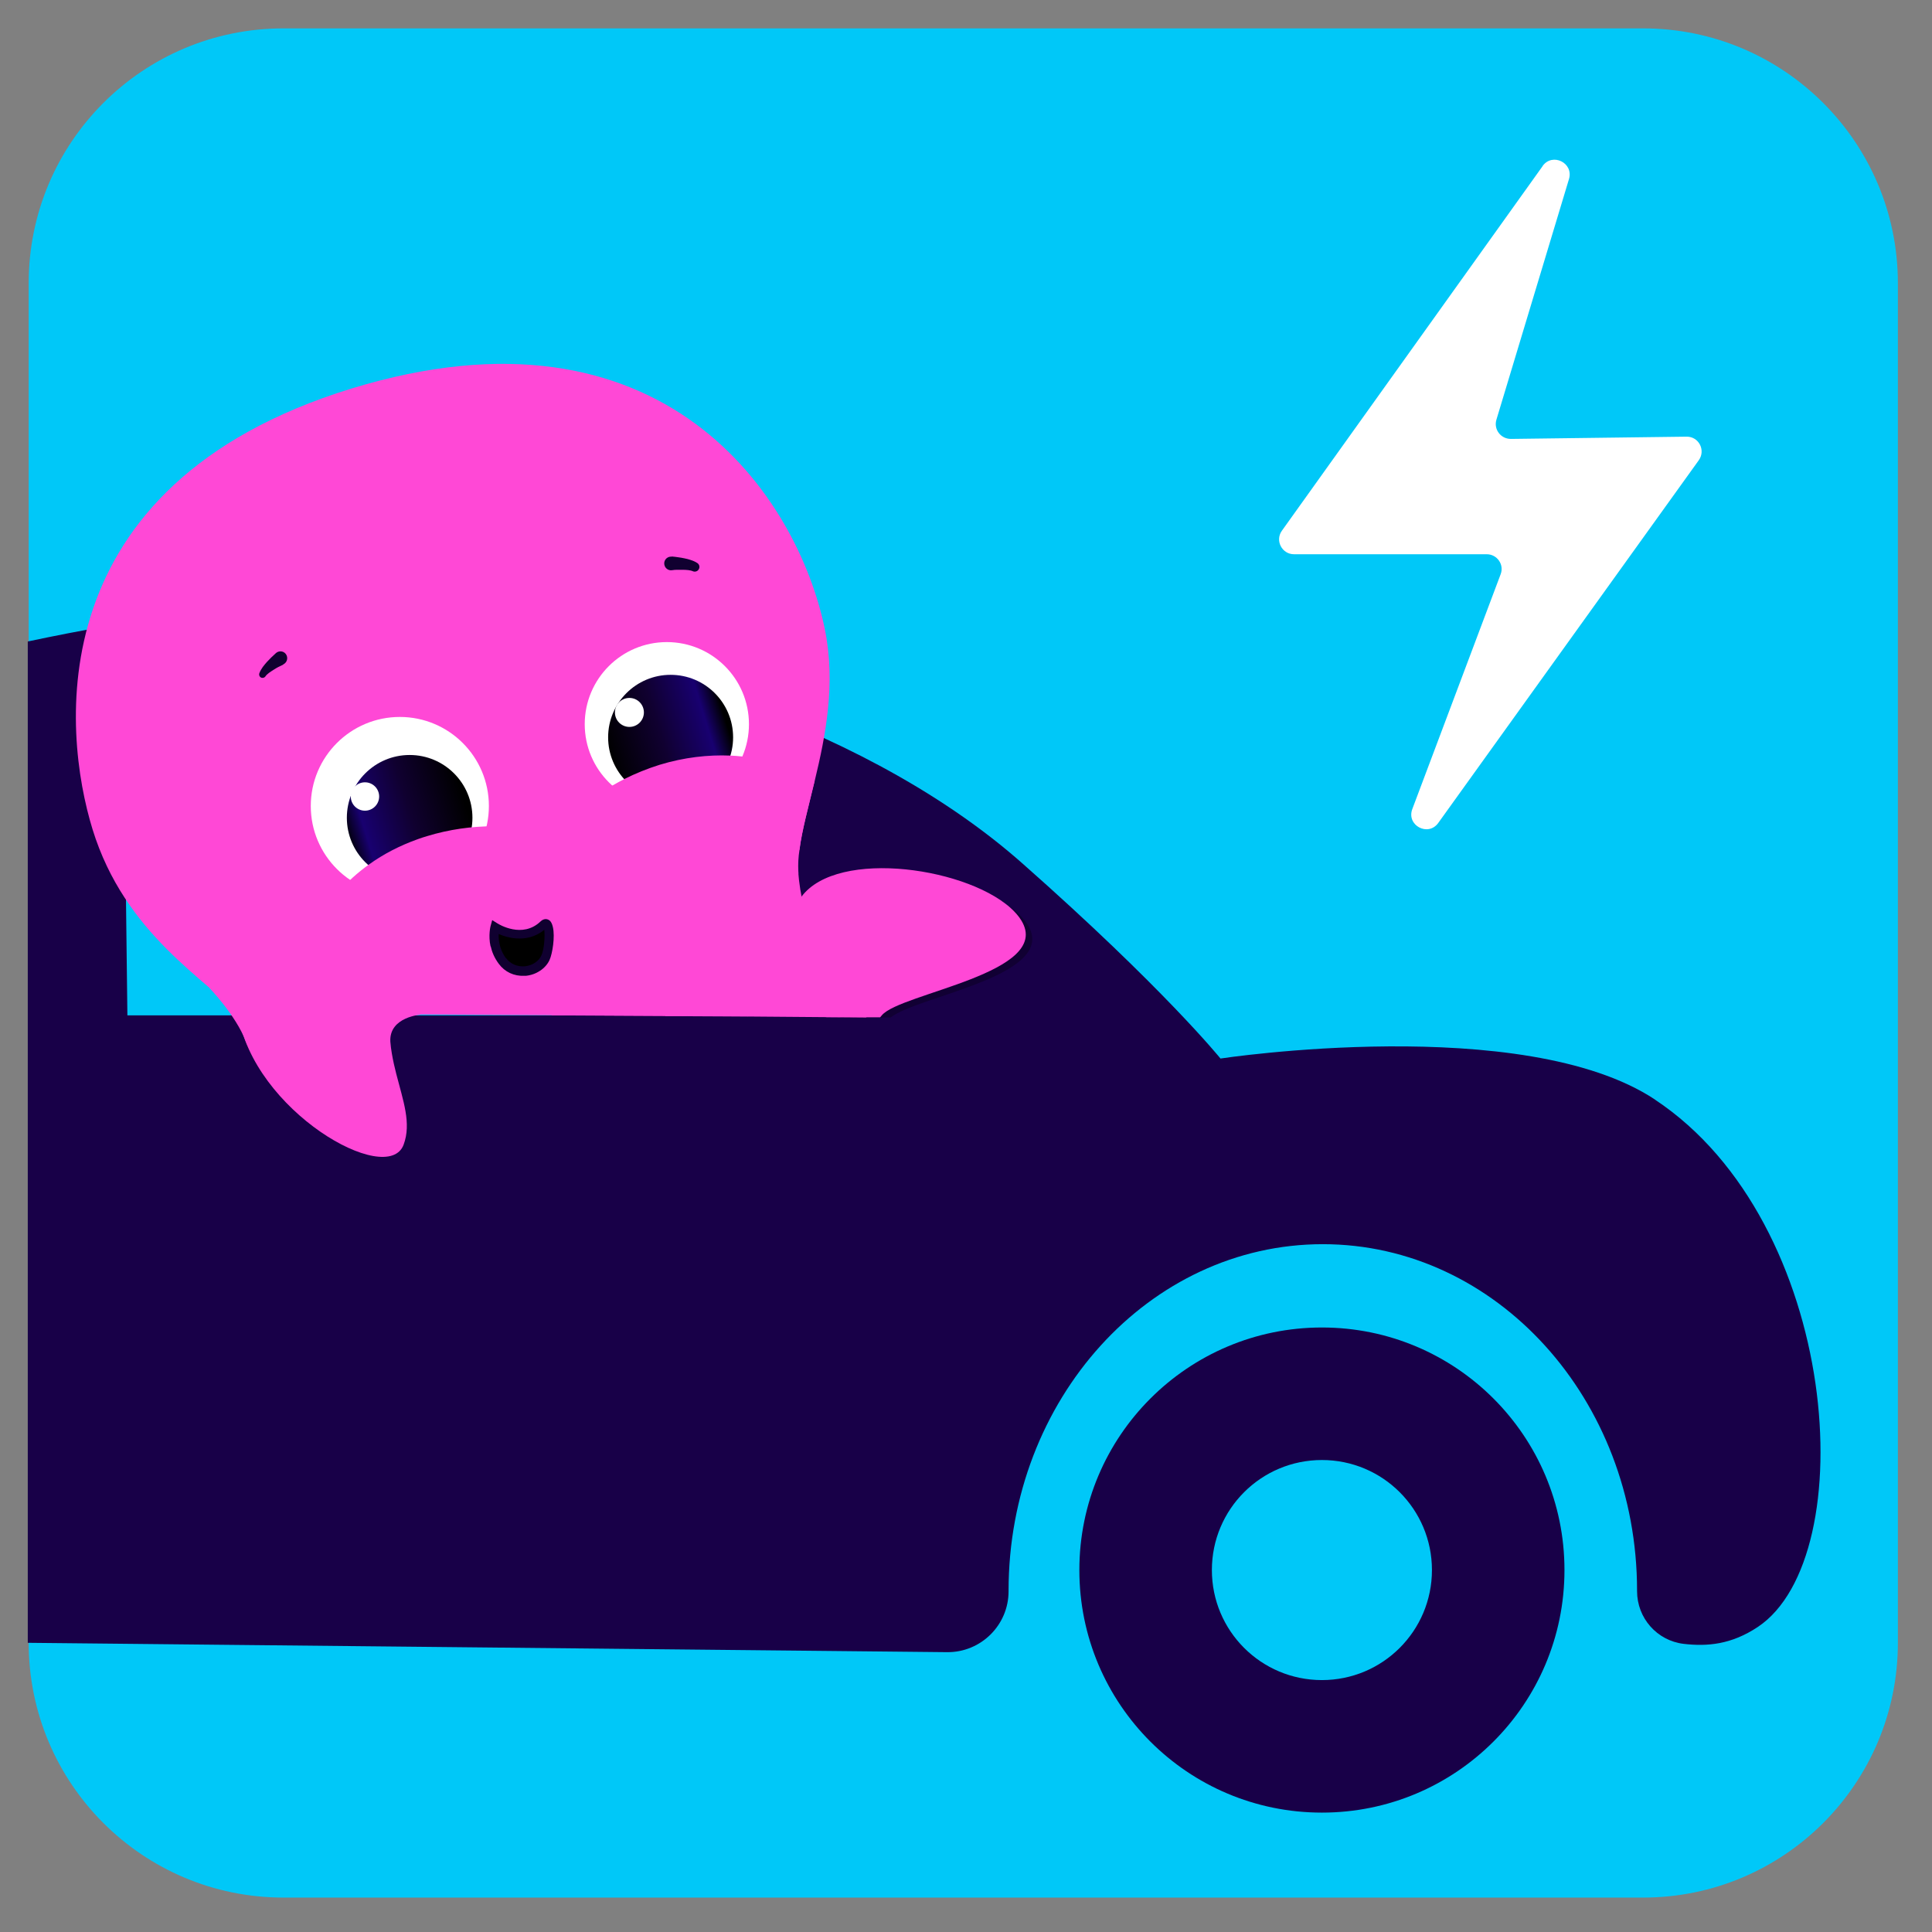 <?xml version="1.0"?>
<svg xmlns="http://www.w3.org/2000/svg" width="128" height="128" viewBox="0 0 128 128" fill="none">
<rect x="0" y="0" width="128" height="128" fill="#808080" stroke="none"/>
<path d="M108.86 1.88H18.78C9.457 1.88 1.9 9.437 1.9 18.76V108.84C1.9 118.162 9.457 125.72 18.78 125.72H108.86C118.182 125.72 125.74 118.162 125.74 108.84V18.76C125.74 9.437 118.182 1.88 108.86 1.88Z" fill="#00C8F8"/>
<path d="M87.58 87.95C78.71 87.95 71.51 95.14 71.51 104.02C71.51 112.9 78.7 120.09 87.58 120.09C96.46 120.09 103.65 112.9 103.65 104.02C103.65 95.14 96.46 87.95 87.58 87.95ZM87.58 111.31C83.55 111.31 80.29 108.05 80.29 104.02C80.29 99.99 83.55 96.73 87.58 96.73C91.61 96.73 94.87 99.99 94.87 104.02C94.87 108.05 91.61 111.31 87.58 111.31Z" fill="#180048"/>
<path d="M109.65 72.85C100.94 67.08 80.86 70.13 80.86 70.13C80.86 70.13 77.1 65.47 67.71 57.18C58.32 48.89 42.35 42.68 22.62 41.12C13.29 40.39 9.01 40.99 1.84 42.5V108.84L62.77 109.46C65 109.47 66.82 107.66 66.82 105.43V105.39C66.82 92.71 76.14 82.43 87.64 82.43C99.14 82.43 108.46 92.71 108.46 105.39V105.42C108.46 107.2 109.78 108.7 111.55 108.91C113.11 109.09 114.7 108.96 116.46 107.79C123.42 103.15 121.95 81 109.64 72.85H109.65ZM8.44 67.27L8.21 48.36C44.38 46.55 52.6 67.27 52.6 67.27H8.44Z" fill="#180048"/>
<path d="M6.13 54.94C6.67 56.69 7.41 58.18 8.26 59.48C9.97 62.1 12.12 63.94 13.87 65.44C14.59 66.06 15.24 66.62 15.77 67.16C16.07 67.16 16.36 67.16 16.66 67.16C16.83 67.16 16.99 67.16 17.16 67.16C18.56 67.16 19.94 67.17 21.3 67.18C22.53 67.18 23.74 67.19 24.92 67.2C25.24 67.2 25.55 67.2 25.87 67.2C26.55 67.2 27.21 67.2 27.87 67.21C30.96 67.23 33.87 67.24 36.53 67.26C39.34 67.28 41.88 67.29 44.07 67.3C44.72 67.3 45.35 67.3 45.94 67.31C47.34 67.31 48.56 67.33 49.56 67.33C50.07 66.95 50.57 66.55 51.04 66.11C51.9 65.31 52 62.3 52.31 60.07C52.44 59.11 52.61 58.3 52.9 57.87C52.9 57.81 52.89 57.75 52.89 57.69C52.87 57.26 52.89 56.79 52.97 56.29C53.14 54.98 53.57 53.43 53.98 51.72C54.7 48.74 55.39 45.26 54.64 41.65C52.85 33 44.02 19.38 23.26 25.75C2.49 32.15 4.15 48.51 6.13 54.94Z" fill="#FF48D6"/>
<path d="M44.07 67.32C44.72 67.32 45.35 67.32 45.94 67.33C47.34 67.33 48.56 67.35 49.56 67.35C49.69 67.35 49.82 67.35 49.94 67.35C52.34 67.37 54.86 67.39 57.41 67.41C55.75 65.8 54.03 63.21 53.26 60.1C53.07 59.34 52.94 58.54 52.88 57.72C52.83 57.77 51.83 58.73 50.48 60.09C48.86 61.73 46.74 63.94 45.19 65.84C44.76 66.36 44.38 66.86 44.06 67.32H44.07Z" fill="#FF48D6"/>
<path d="M36.53 67.27C39.34 67.29 41.88 67.3 44.07 67.31C44.72 67.31 45.35 67.31 45.94 67.32C45.65 66.78 45.4 66.28 45.2 65.83C44.87 65.1 44.66 64.52 44.63 64.16C44.63 64.16 41.49 64.16 36.53 67.26V67.27Z" fill="#FF48D6"/>
<path d="M26.49 59.3C29.748 59.3 32.39 56.658 32.39 53.4C32.39 50.142 29.748 47.5 26.49 47.5C23.231 47.5 20.59 50.142 20.59 53.4C20.59 56.658 23.231 59.3 26.49 59.3Z" fill="white"/>
<path d="M27.14 58.34C29.437 58.34 31.3 56.477 31.3 54.18C31.3 51.883 29.437 50.02 27.14 50.02C24.842 50.02 22.98 51.883 22.98 54.18C22.98 56.477 24.842 58.34 27.14 58.34Z" fill="url(#paint0_linear_1290_379)"/>
<path d="M24.18 53.71C24.699 53.71 25.12 53.289 25.12 52.77C25.12 52.251 24.699 51.83 24.18 51.83C23.661 51.83 23.24 52.251 23.24 52.77C23.24 53.289 23.661 53.71 24.18 53.71Z" fill="white"/>
<path d="M44.18 53.419C47.184 53.419 49.62 50.984 49.62 47.98C49.62 44.975 47.184 42.54 44.18 42.54C41.176 42.54 38.74 44.975 38.74 47.98C38.74 50.984 41.176 53.419 44.18 53.419Z" fill="white"/>
<path d="M44.43 52.989C46.717 52.989 48.57 51.136 48.57 48.849C48.57 46.563 46.717 44.709 44.43 44.709C42.144 44.709 40.29 46.563 40.29 48.849C40.29 51.136 42.144 52.989 44.43 52.989Z" fill="url(#paint1_linear_1290_379)"/>
<path d="M41.7 48.16C42.23 48.16 42.66 47.73 42.66 47.2C42.66 46.67 42.23 46.24 41.7 46.24C41.17 46.24 40.74 46.67 40.74 47.2C40.74 47.73 41.17 48.16 41.7 48.16Z" fill="white"/>
<path d="M20.54 64.33C20.6 64.52 20.68 64.69 20.79 64.82C22.36 64.82 23.91 64.84 25.43 64.84C26.88 64.44 28.64 63.86 30.68 63.23C36.65 61.4 41.6 60.23 40.93 58.07C40.27 55.91 34.25 53.57 28.28 55.4C28.08 55.46 27.89 55.52 27.7 55.59C26.46 56.03 25.39 56.6 24.48 57.25C21.29 59.51 20.04 62.7 20.54 64.32V64.33Z" fill="#FF48D6"/>
<path d="M35.18 59.84C35.5 60.89 36.67 61.04 38.48 60.7C40.4 60.34 43.03 59.45 46.1 58.5C48.88 57.64 51.27 56.99 52.96 56.31C53.13 55 53.56 53.45 53.97 51.74C52.82 50.96 51.15 50.33 49.17 50.12C48.91 50.09 48.65 50.07 48.38 50.06C46.93 50 45.34 50.17 43.7 50.67C42.87 50.93 42.09 51.25 41.37 51.61C41.1 51.75 40.84 51.89 40.58 52.04C39 52.97 37.73 54.13 36.82 55.29C35.45 57.03 34.86 58.78 35.18 59.82V59.84Z" fill="#FF48D6"/>
<path d="M44.51 36.87C44.66 36.88 44.79 36.9 44.93 36.92C45.07 36.94 45.21 36.96 45.34 36.99C45.48 37.02 45.62 37.05 45.76 37.1C45.9 37.15 46.05 37.2 46.21 37.31C46.35 37.41 46.38 37.6 46.28 37.74C46.2 37.86 46.04 37.9 45.91 37.85L45.87 37.83C45.81 37.81 45.7 37.78 45.59 37.77C45.48 37.76 45.36 37.75 45.24 37.75C45.12 37.75 45 37.75 44.87 37.75C44.75 37.75 44.62 37.76 44.51 37.78C44.26 37.81 44.04 37.63 44.01 37.38C43.98 37.13 44.16 36.91 44.41 36.88C44.44 36.88 44.47 36.88 44.49 36.88L44.51 36.87Z" fill="#100030"/>
<path d="M18.77 44.03C18.67 44.08 18.55 44.14 18.44 44.19C18.33 44.25 18.22 44.31 18.12 44.38C18.02 44.44 17.92 44.51 17.82 44.58C17.73 44.65 17.64 44.73 17.6 44.79L17.58 44.82C17.5 44.92 17.36 44.94 17.26 44.87C17.18 44.81 17.15 44.7 17.18 44.61C17.24 44.44 17.33 44.31 17.41 44.19C17.5 44.07 17.59 43.96 17.68 43.86C17.77 43.76 17.87 43.66 17.97 43.56C18.07 43.46 18.17 43.37 18.28 43.27C18.47 43.1 18.76 43.12 18.92 43.31C19.08 43.5 19.06 43.79 18.87 43.95C18.84 43.98 18.8 44 18.76 44.02L18.77 44.03Z" fill="#100030"/>
<path d="M26.46 64.9C24.48 69.83 27.8 73 26.74 75.84C25.68 78.68 16.75 73.6 15.77 67.16C14.79 60.72 26.45 64.9 26.45 64.9H26.46Z" fill="#FF48D6"/>
<path d="M32.8 61.42C32.8 61.42 34.63 62.59 36.02 61.25C36.51 60.78 36.45 62.79 36.14 63.46C35.7 64.4 34.11 64.76 33.3 63.67C32.49 62.58 32.81 61.41 32.81 61.41L32.8 61.42Z" fill="black"/>
<path d="M32.51 62.69C32.59 63.06 32.75 63.46 33.05 63.86C33.45 64.4 34.06 64.68 34.73 64.65C34.77 64.65 34.8 64.65 34.84 64.65C35.53 64.58 36.15 64.17 36.41 63.6C36.6 63.18 36.78 62.07 36.63 61.42C36.58 61.21 36.51 61.05 36.39 60.97C36.25 60.87 36.03 60.84 35.81 61.05C34.61 62.2 33.04 61.23 32.96 61.18L32.61 60.96L32.5 61.36C32.5 61.36 32.34 61.97 32.5 62.7L32.51 62.69ZM33.53 63.5C33.28 63.16 33.15 62.82 33.09 62.51C33.04 62.27 33.03 62.05 33.04 61.88C33.36 62.02 33.76 62.14 34.19 62.17C34.8 62.22 35.47 62.09 36.06 61.6C36.11 62.02 36.06 62.91 35.86 63.32C35.68 63.7 35.26 63.97 34.77 64.02C34.28 64.06 33.82 63.87 33.53 63.48V63.5Z" fill="#100030"/>
<path opacity="0.3" d="M55.66 67.4C56.24 67.4 56.83 67.4 57.42 67.41C57.72 67.41 58.01 67.41 58.31 67.41C58.54 67.41 58.78 67.41 59.01 67.41C59.21 67.25 59.51 67.09 59.89 66.92C59.95 66.89 60.02 66.86 60.09 66.83C63.08 65.6 69.87 64.19 68.1 61.29C67.89 60.95 67.6 60.63 67.24 60.33C67.16 60.26 67.09 60.2 67 60.14C66.88 60.05 66.74 59.95 66.6 59.87L66.58 59.85C65.16 58.93 63.1 58.25 61 57.97C59.52 57.77 58.03 57.76 56.74 58C55.16 58.29 53.88 58.96 53.28 60.08C53.22 60.19 53.17 60.3 53.13 60.41C52.18 62.88 54.19 65.42 55.67 67.38L55.66 67.4Z" fill="black"/>
<path d="M54.74 67.39C55.05 67.39 55.35 67.39 55.66 67.39C56.24 67.39 56.83 67.39 57.42 67.4C57.72 67.4 58.01 67.4 58.31 67.4C58.35 67.35 58.39 67.3 58.43 67.26C59.66 65.79 69.79 64.47 67.67 60.99C67.49 60.69 67.24 60.41 66.94 60.14C66.84 60.05 66.72 59.95 66.61 59.87C63.11 57.19 54.25 56.23 52.72 60.09V60.12C51.75 62.6 53.26 65.41 54.75 67.39H54.74Z" fill="#FF48D6"/>
<path d="M13.87 65.45C13.87 65.45 15.61 67.24 16.29 69C16.97 70.76 17.18 66.98 17.18 66.98L16.18 65.63L13.87 65.45Z" fill="#FF48D6"/>
<path d="M27.9 67.22C27.9 67.22 25.79 67.36 25.86 68.99C25.93 70.62 24.87 70.33 24.87 70.33L24.77 67.83L25.38 65.24L27.89 67.22H27.9Z" fill="#FF48D6"/>
<path d="M102.2 11.01L84.93 35.16C84.46 35.81 84.93 36.72 85.73 36.72H98.5C99.19 36.72 99.67 37.41 99.42 38.05L93.57 53.6C93.16 54.68 94.62 55.46 95.29 54.52L112.55 30.49C113.02 29.83 112.55 28.92 111.74 28.93L100.1 29.08C99.43 29.08 98.95 28.45 99.14 27.81L103.95 11.86C104.27 10.79 102.85 10.09 102.2 11V11.01Z" fill="white"/>
<defs>
<linearGradient id="paint0_linear_1290_379" x1="30.988" y1="53.695" x2="23.139" y2="56.104" gradientUnits="userSpaceOnUse">
<stop/>
<stop offset="0.45" stop-color="#100030"/>
<stop offset="0.84" stop-color="#180070"/>
<stop offset="1"/>
</linearGradient>
<linearGradient id="paint1_linear_1290_379" x1="40.587" y1="50.718" x2="48.273" y2="48.359" gradientUnits="userSpaceOnUse">
<stop/>
<stop offset="0.45" stop-color="#100030"/>
<stop offset="0.84" stop-color="#180070"/>
<stop offset="1"/>
</linearGradient>
</defs>
</svg>
